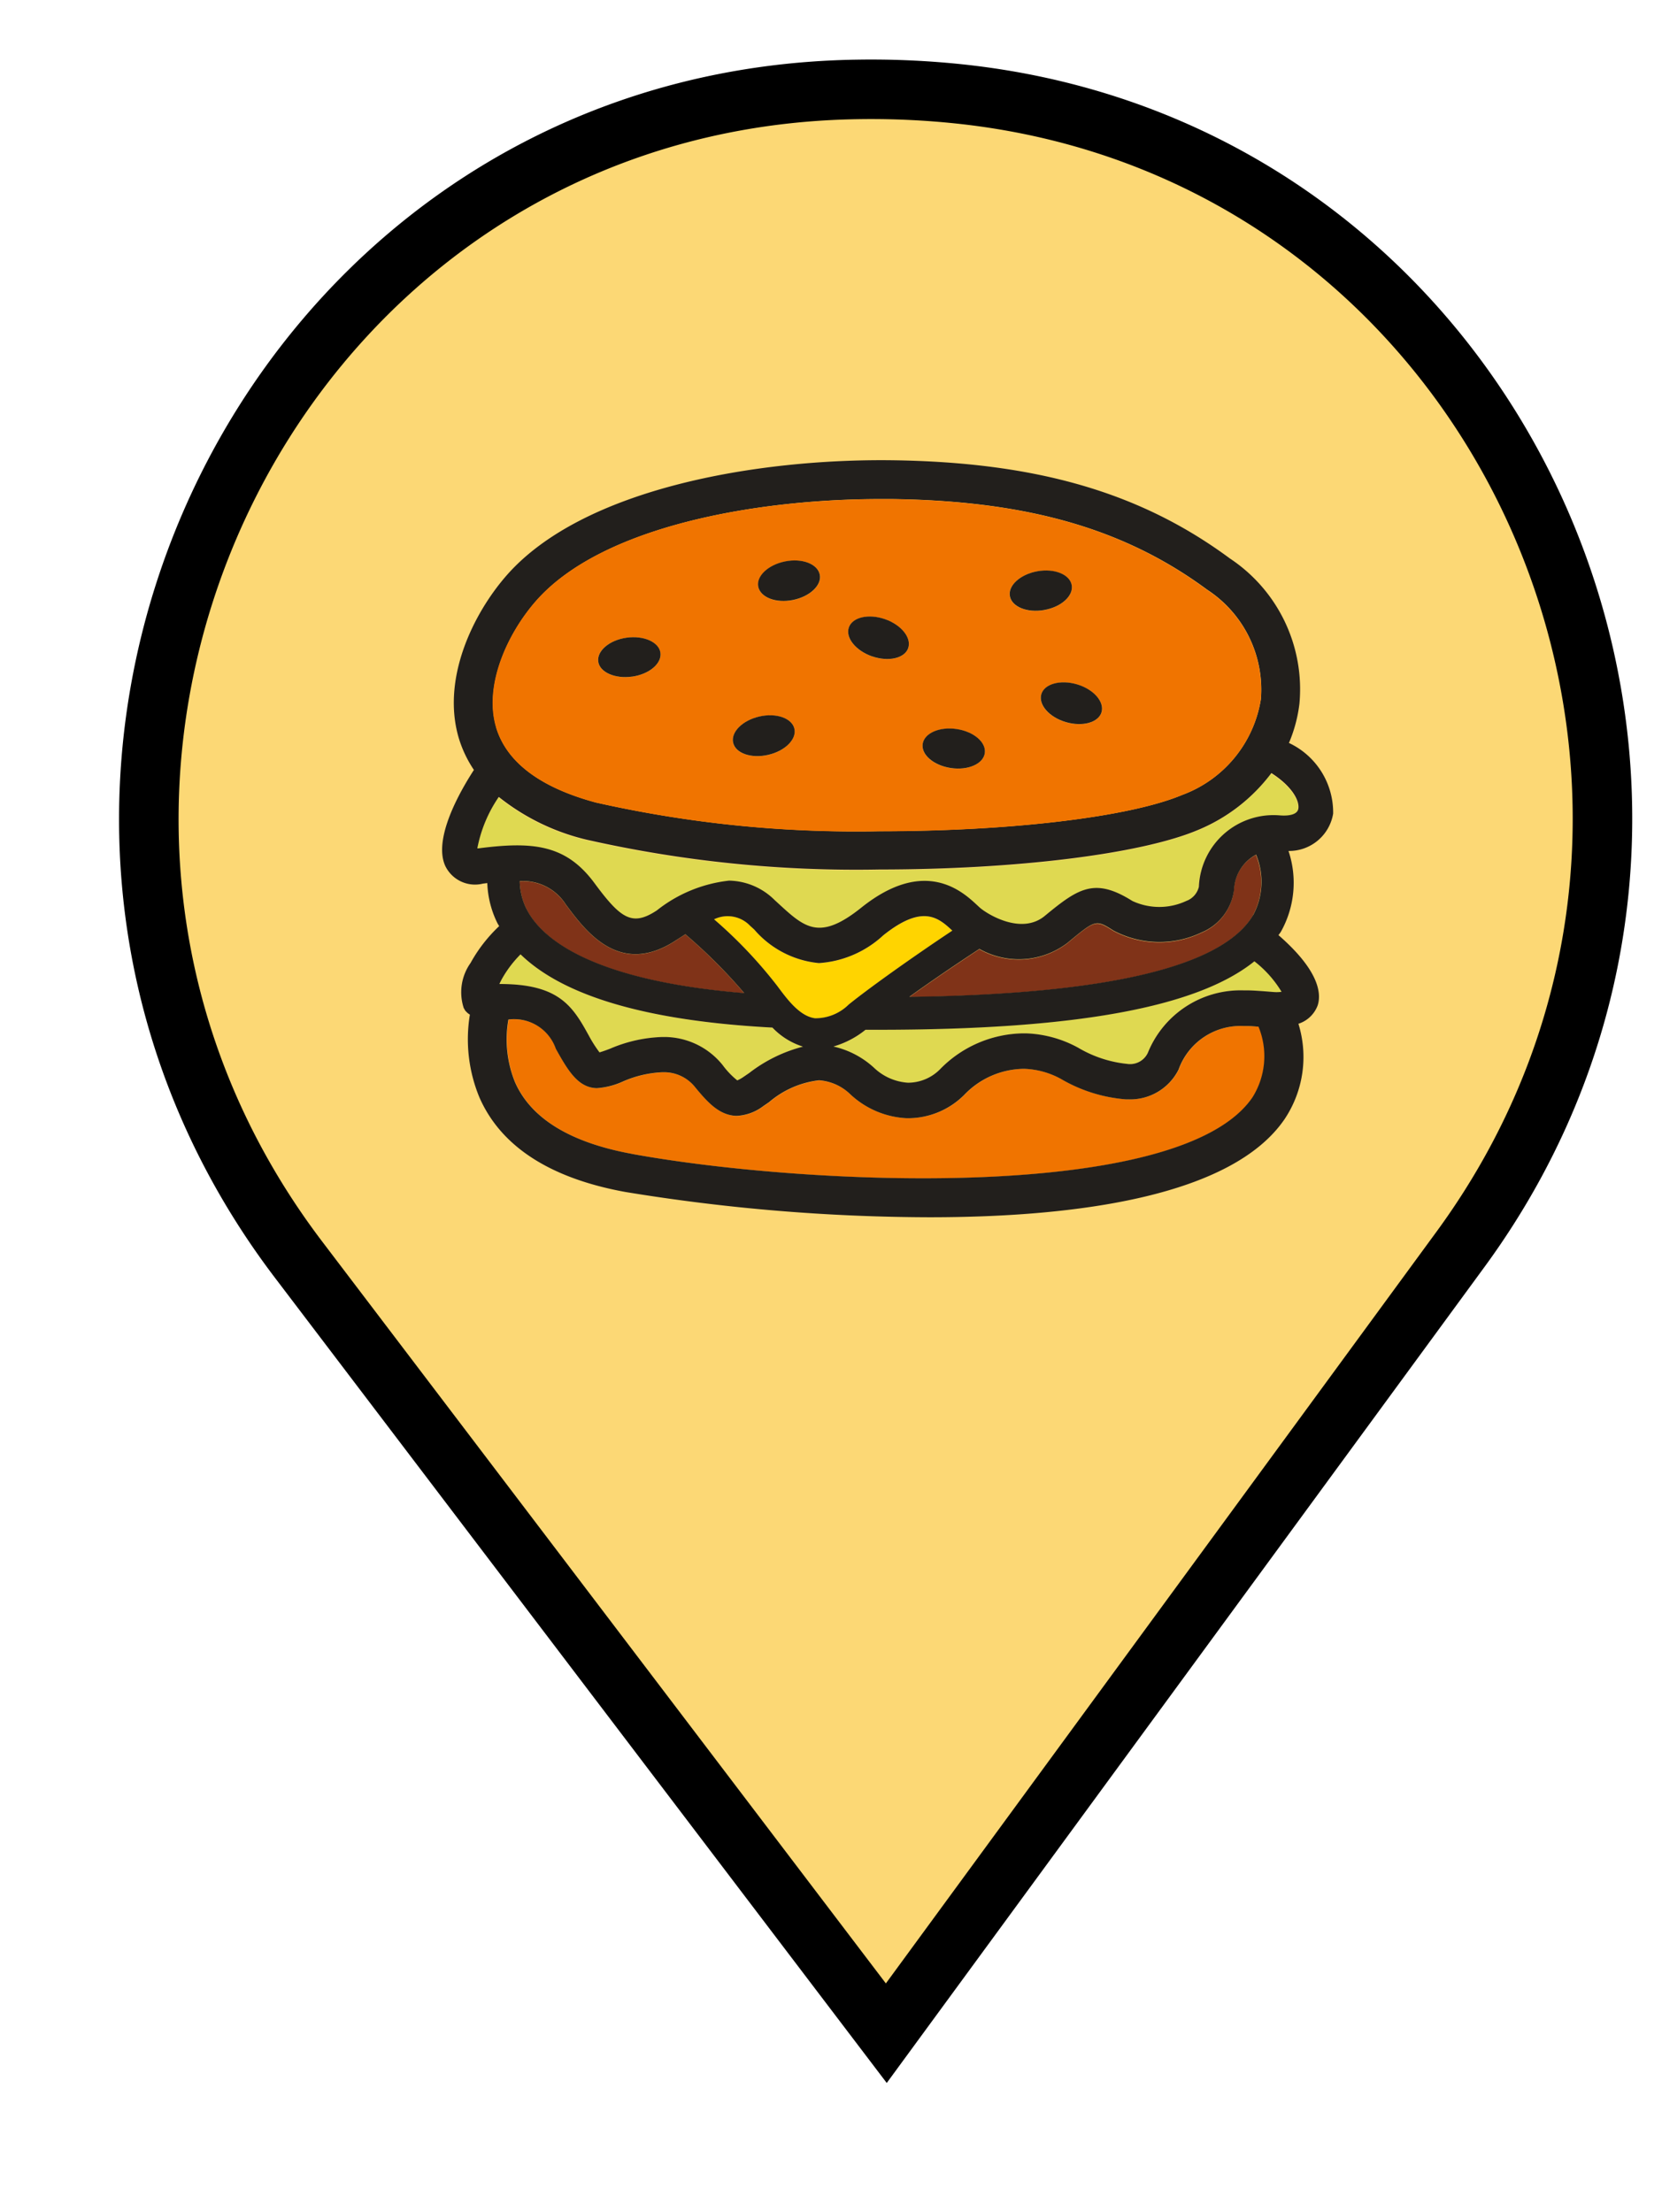 <svg xmlns="http://www.w3.org/2000/svg" xmlns:xlink="http://www.w3.org/1999/xlink" width="55.836" height="74.302" viewBox="0 0 55.836 74.302">
  <defs>
    <clipPath id="clip-path">
      <rect id="Rectángulo_666" data-name="Rectángulo 666" width="55.836" height="74.302" transform="translate(-5 -3)" fill="none"/>
    </clipPath>
  </defs>
  <g id="Grupo_1239" data-name="Grupo 1239" transform="translate(5 3)">
    <g id="Grupo_1108" data-name="Grupo 1108" clip-path="url(#clip-path)">
      <path id="Trazado_11171" data-name="Trazado 11171" d="M24.776,65.3,5.033,39.318C-6.883,23.634,3.621.681,23.307.016Q23.784,0,24.266,0A28.182,28.182,0,0,1,27.18.15C45.843,2.087,55.153,23.833,44.065,38.97Z" transform="translate(0)" fill="#fcd875" stroke="#000" stroke-width="2"/>
      <path id="Trazado_11172" data-name="Trazado 11172" d="M50.623,66.14c-.122-.009-.245-.019-.363-.022l-.131,0a2.211,2.211,0,0,0-2.191,1.463,1.815,1.815,0,0,1-1.7,1h-.078a5.1,5.1,0,0,1-2.167-.682,2.744,2.744,0,0,0-1.227-.343H42.7a2.817,2.817,0,0,0-1.964.876,2.672,2.672,0,0,1-1.867.783H38.8a2.985,2.985,0,0,1-1.887-.795,1.682,1.682,0,0,0-1.056-.475h0a3.137,3.137,0,0,0-1.675.732l-.193.132a1.606,1.606,0,0,1-.9.331c-.571-.015-.966-.443-1.39-.96a1.335,1.335,0,0,0-1.051-.507h-.051a3.7,3.7,0,0,0-1.319.308,2.544,2.544,0,0,1-.886.228c-.6-.016-.929-.525-1.3-1.188l-.076-.136a1.482,1.482,0,0,0-1.593-.982,3.824,3.824,0,0,0,.22,2.1c.536,1.222,1.86,2.034,3.934,2.413,5.874,1.074,18.43,1.645,20.845-1.9a2.6,2.6,0,0,0,.209-2.375" transform="translate(-13.336 -34.651)" fill="#f07400"/>
      <path id="Trazado_11173" data-name="Trazado 11173" d="M49.986,64.081l-.413,0a3.054,3.054,0,0,1-1.088.567,2.987,2.987,0,0,1,1.365.716,1.823,1.823,0,0,0,1.137.5h0a1.511,1.511,0,0,0,1.073-.446A3.976,3.976,0,0,1,54.854,64.2h.1a3.919,3.919,0,0,1,1.757.483,4.014,4.014,0,0,0,1.644.542h0a.658.658,0,0,0,.693-.368,3.359,3.359,0,0,1,3.24-2.1l.164,0c.2.005.409.021.607.037l.207.016a1.338,1.338,0,0,0,.29-.008,3.7,3.7,0,0,0-.917-1.032c-1.932,1.555-6.032,2.3-12.653,2.3" transform="translate(-25.494 -32.484)" fill="#dfd951"/>
      <path id="Trazado_11174" data-name="Trazado 11174" d="M24.841,62.283h.018c1.88,0,2.392.661,2.911,1.6l.074.133a4.309,4.309,0,0,0,.359.564c.068-.019.182-.056.366-.128a4.8,4.8,0,0,1,1.749-.389H30.4a2.521,2.521,0,0,1,1.933.94,2.744,2.744,0,0,0,.494.518,1.13,1.13,0,0,0,.212-.119l.189-.129a4.976,4.976,0,0,1,1.807-.886,2.415,2.415,0,0,1-1.027-.64c-4.171-.22-7-1.045-8.46-2.458a3.812,3.812,0,0,0-.639.85c-.028.053-.052.1-.072.146" transform="translate(-13.062 -32.226)" fill="#dfd951"/>
      <path id="Trazado_11175" data-name="Trazado 11175" d="M64.778,55.418A1.786,1.786,0,0,1,63.7,56.851a3.288,3.288,0,0,1-2.968-.057c-.6-.377-.6-.377-1.551.414a2.7,2.7,0,0,1-2.956.2c-.8.526-1.631,1.091-2.354,1.608,6.636-.089,10.521-1.008,11.546-2.742a2.383,2.383,0,0,0,.1-2.034,1.4,1.4,0,0,0-.74,1.177" transform="translate(-28.325 -28.521)" fill="#803318"/>
      <path id="Trazado_11176" data-name="Trazado 11176" d="M33.819,59.86a17.483,17.483,0,0,0-1.976-1.975c-.1.064-.2.122-.312.2-1.89,1.246-3.029-.289-3.709-1.206a1.7,1.7,0,0,0-1.544-.778,2.2,2.2,0,0,0,.226.931c.451.913,2.011,2.393,7.315,2.832" transform="translate(-13.817 -29.496)" fill="#803318"/>
      <path id="Trazado_11177" data-name="Trazado 11177" d="M40.048,58.686a15.423,15.423,0,0,1,2.127,2.249l.033.045c.324.433.728.971,1.232,1.034a1.592,1.592,0,0,0,1.13-.461c.632-.511,2.034-1.519,3.481-2.482-.463-.431-.993-.9-2.323.16a3.519,3.519,0,0,1-2.159.931A3.278,3.278,0,0,1,41.4,59.032l-.117-.108a1.044,1.044,0,0,0-1.23-.238" transform="translate(-21.058 -30.804)" fill="#ffd400"/>
      <path id="Trazado_11178" data-name="Trazado 11178" d="M50.835,49.671c.038-.276-.228-.757-.907-1.189A5.9,5.9,0,0,1,47.445,50.4c-1.91.8-6.1,1.321-10.683,1.321h0a41.1,41.1,0,0,1-9.831-1,7.509,7.509,0,0,1-2.958-1.438,4.567,4.567,0,0,0-.721,1.727l.045,0c1.831-.237,2.934-.123,3.887,1.162.892,1.2,1.275,1.469,2.1.923a4.736,4.736,0,0,1,2.427-1,2.216,2.216,0,0,1,1.531.653l.121.11c.891.82,1.383,1.271,2.79.144,2.14-1.711,3.405-.535,3.882-.092l.1.092c.242.213,1.392.932,2.184.276,1.121-.929,1.67-1.306,2.941-.5a2.14,2.14,0,0,0,1.81,0,.673.673,0,0,0,.424-.478A2.51,2.51,0,0,1,50.214,49.9c.1.008.584.036.622-.233" transform="translate(-12.226 -25.493)" fill="#dfd951"/>
      <path id="Trazado_11179" data-name="Trazado 11179" d="M49.222,35.785a4.855,4.855,0,0,0,.356-1.326,5.271,5.271,0,0,0-2.335-4.88c-3-2.219-6.5-3.236-11.357-3.3-4.505-.055-10.379.934-12.95,3.876-1.116,1.278-2.2,3.481-1.592,5.484a4.007,4.007,0,0,0,.5,1.043c-.739,1.143-1.319,2.466-.957,3.235a1.109,1.109,0,0,0,1.261.584l.146-.018a3.284,3.284,0,0,0,.34,1.346c.018.035.041.068.059.1a5.045,5.045,0,0,0-.961,1.237,1.7,1.7,0,0,0-.23,1.513l.054.093.064.065a.637.637,0,0,0,.089.065,5.1,5.1,0,0,0,.322,2.784c.721,1.643,2.367,2.71,4.894,3.172a63.944,63.944,0,0,0,10.226.851c5,0,10.171-.715,11.931-3.3a3.755,3.755,0,0,0,.462-3.2,1.023,1.023,0,0,0,.648-.62c.124-.386.064-1.155-1.317-2.357.025-.038.056-.074.08-.114a3.363,3.363,0,0,0,.256-2.714,1.5,1.5,0,0,0,1.5-1.254,2.582,2.582,0,0,0-1.484-2.374m-1.209,5.786c-1.026,1.734-4.911,2.653-11.546,2.742.723-.518,1.55-1.082,2.354-1.609a2.7,2.7,0,0,0,2.956-.2c.954-.791.954-.792,1.551-.415a3.287,3.287,0,0,0,2.968.057,1.788,1.788,0,0,0,1.081-1.433,1.4,1.4,0,0,1,.74-1.176,2.382,2.382,0,0,1-.1,2.034m.971,2.572a1.333,1.333,0,0,1-.29.008l-.207-.017c-.2-.015-.4-.031-.608-.037l-.163,0a3.36,3.36,0,0,0-3.241,2.1.658.658,0,0,1-.693.369h0a4.024,4.024,0,0,1-1.644-.542,3.912,3.912,0,0,0-1.757-.484h-.1a3.975,3.975,0,0,0-2.792,1.212,1.513,1.513,0,0,1-1.074.446h0a1.824,1.824,0,0,1-1.136-.5,2.98,2.98,0,0,0-1.366-.716A3.052,3.052,0,0,0,35,45.411l.413,0c6.62,0,10.72-.746,12.652-2.3a3.716,3.716,0,0,1,.917,1.032M27.157,49.58c-2.075-.379-3.4-1.191-3.934-2.413a3.823,3.823,0,0,1-.22-2.1,1.483,1.483,0,0,1,1.593.982l.076.136c.374.663.706,1.172,1.3,1.188a2.546,2.546,0,0,0,.886-.228,3.7,3.7,0,0,1,1.319-.308h.052a1.332,1.332,0,0,1,1.051.507c.424.516.819.945,1.39.959a1.606,1.606,0,0,0,.9-.331l.193-.132a3.137,3.137,0,0,1,1.675-.733h0a1.682,1.682,0,0,1,1.056.475,2.987,2.987,0,0,0,1.887.8h.068a2.674,2.674,0,0,0,1.867-.783,2.813,2.813,0,0,1,1.964-.876h.066a2.747,2.747,0,0,1,1.227.343,5.1,5.1,0,0,0,2.167.682h.078a1.815,1.815,0,0,0,1.7-1,2.211,2.211,0,0,1,2.191-1.463l.131,0c.118,0,.241.014.363.022A2.6,2.6,0,0,1,48,47.681c-2.415,3.544-14.971,2.972-20.845,1.9M23.61,41.349a2.2,2.2,0,0,1-.226-.931,1.7,1.7,0,0,1,1.544.778c.68.918,1.819,2.452,3.709,1.207.113-.075.21-.133.311-.2a17.5,17.5,0,0,1,1.977,1.975c-5.3-.439-6.864-1.919-7.315-2.832m7.533.589.118.107a3.276,3.276,0,0,0,2.174,1.129,3.52,3.52,0,0,0,2.159-.931c1.33-1.065,1.86-.59,2.323-.16-1.448.964-2.849,1.971-3.481,2.483a1.592,1.592,0,0,1-1.13.461c-.5-.063-.908-.6-1.232-1.034l-.033-.045A15.32,15.32,0,0,0,29.913,41.7a1.044,1.044,0,0,1,1.23.238m-7.73.941c1.456,1.414,4.289,2.238,8.46,2.458a2.418,2.418,0,0,0,1.027.64,4.976,4.976,0,0,0-1.807.886l-.189.129a1.131,1.131,0,0,1-.212.119,2.743,2.743,0,0,1-.494-.518,2.521,2.521,0,0,0-1.933-.94h-.086a4.8,4.8,0,0,0-1.749.389c-.184.072-.3.109-.366.128a4.31,4.31,0,0,1-.359-.564l-.074-.133c-.519-.934-1.031-1.6-2.911-1.6H22.7c.02-.044.044-.092.072-.146a3.8,3.8,0,0,1,.639-.85M46.2,40.606a.673.673,0,0,1-.424.478,2.142,2.142,0,0,1-1.811,0c-1.27-.8-1.819-.424-2.94.5-.791.657-1.941-.062-2.184-.276l-.1-.092c-.477-.443-1.743-1.619-3.882.092-1.407,1.127-1.9.676-2.791-.144l-.12-.11a2.22,2.22,0,0,0-1.531-.653,4.734,4.734,0,0,0-2.427,1c-.829.547-1.213.279-2.1-.923-.953-1.286-2.057-1.4-3.887-1.162l-.044,0a4.551,4.551,0,0,1,.721-1.727,7.507,7.507,0,0,0,2.958,1.438,41.094,41.094,0,0,0,9.832,1h0c4.579,0,8.773-.518,10.683-1.321a5.9,5.9,0,0,0,2.483-1.919c.68.432.945.913.907,1.189s-.524.241-.621.233A2.51,2.51,0,0,0,46.2,40.606m-23.6-5.345c-.425-1.4.359-3.139,1.326-4.246,2.21-2.531,7.433-3.433,11.583-3.433l.367,0c4.563.058,7.832,1,10.6,3.043A4.008,4.008,0,0,1,48.284,34.3a4.117,4.117,0,0,1-2.645,3.221c-1.763.741-5.758,1.219-10.178,1.219h0a39.808,39.808,0,0,1-9.494-.96c-1.882-.5-3.017-1.353-3.373-2.522" transform="translate(-10.923 -13.818)" fill="#221f1c"/>
      <path id="Trazado_11180" data-name="Trazado 11180" d="M27.85,39.23a39.78,39.78,0,0,0,9.494.96h0c4.42,0,8.415-.478,10.178-1.22a4.115,4.115,0,0,0,2.645-3.22,4.008,4.008,0,0,0-1.815-3.676c-2.768-2.046-6.036-2.985-10.6-3.043-.121,0-.244,0-.367,0-4.151,0-9.373.9-11.583,3.432-.967,1.107-1.752,2.85-1.326,4.247.356,1.169,1.491,2.017,3.373,2.522m13.043-1.665c-.053.361-.564.584-1.141.5s-1-.449-.946-.81.565-.584,1.142-.5,1,.449.945.81m-8.455-.351c-.081-.356.314-.751.882-.88s1.1.055,1.176.411-.314.749-.883.878-1.093-.054-1.176-.409m12.378-1.027c-.1.35-.642.5-1.2.335s-.928-.584-.824-.934.64-.5,1.2-.334.928.583.825.934m-2.159-4.733c.575-.1,1.091.106,1.156.465s-.349.735-.923.837-1.091-.106-1.155-.466.348-.734.922-.836m-6.33,1.886c.121-.345.664-.468,1.215-.276s.9.627.777.972-.665.468-1.214.276-.9-.628-.778-.973m-2.14-2.216c.572-.115,1.093.083,1.165.44s-.332.742-.9.856-1.093-.083-1.165-.441.332-.741.9-.855m-5.328,2.561c.577-.081,1.086.147,1.137.508s-.376.721-.953.8-1.086-.146-1.137-.507.376-.721.953-.8" transform="translate(-12.808 -15.264)" fill="#f07400"/>
      <path id="Trazado_11181" data-name="Trazado 11181" d="M32.972,40.137c.578-.081,1-.44.953-.8s-.56-.589-1.137-.508-1,.441-.953.8.56.588,1.137.507" transform="translate(-16.737 -20.407)" fill="#221f1c"/>
      <path id="Trazado_11182" data-name="Trazado 11182" d="M42.563,45.675c.568-.129.963-.523.882-.878s-.608-.541-1.176-.411-.963.523-.882.88.609.539,1.176.409" transform="translate(-21.757 -23.317)" fill="#221f1c"/>
      <path id="Trazado_11183" data-name="Trazado 11183" d="M44.335,34.705c.572-.115.975-.5.9-.856s-.593-.555-1.165-.44-.977.5-.9.855.593.556,1.165.441" transform="translate(-22.695 -17.55)" fill="#221f1c"/>
      <path id="Trazado_11184" data-name="Trazado 11184" d="M50.35,38.685c.55.192,1.094.068,1.214-.276s-.227-.78-.778-.972-1.094-.069-1.215.276.228.78.778.973" transform="translate(-26.053 -19.637)" fill="#221f1c"/>
      <path id="Trazado_11185" data-name="Trazado 11185" d="M54.822,45.8c-.054.361.369.724.946.81s1.088-.137,1.141-.5-.369-.724-.945-.81-1.088.137-1.142.5" transform="translate(-28.824 -23.81)" fill="#221f1c"/>
      <path id="Trazado_11186" data-name="Trazado 11186" d="M62.152,35.413c.574-.1.987-.478.923-.836s-.581-.569-1.155-.465-.987.477-.922.836.58.568,1.154.466" transform="translate(-32.07 -17.922)" fill="#221f1c"/>
      <path id="Trazado_11187" data-name="Trazado 11187" d="M63.212,42.413c-.1.351.265.769.824.934s1.1.015,1.2-.335-.266-.768-.824-.933-1.1-.017-1.2.334" transform="translate(-33.229 -22.09)" fill="#221f1c"/>
    </g>
  </g>
</svg>
